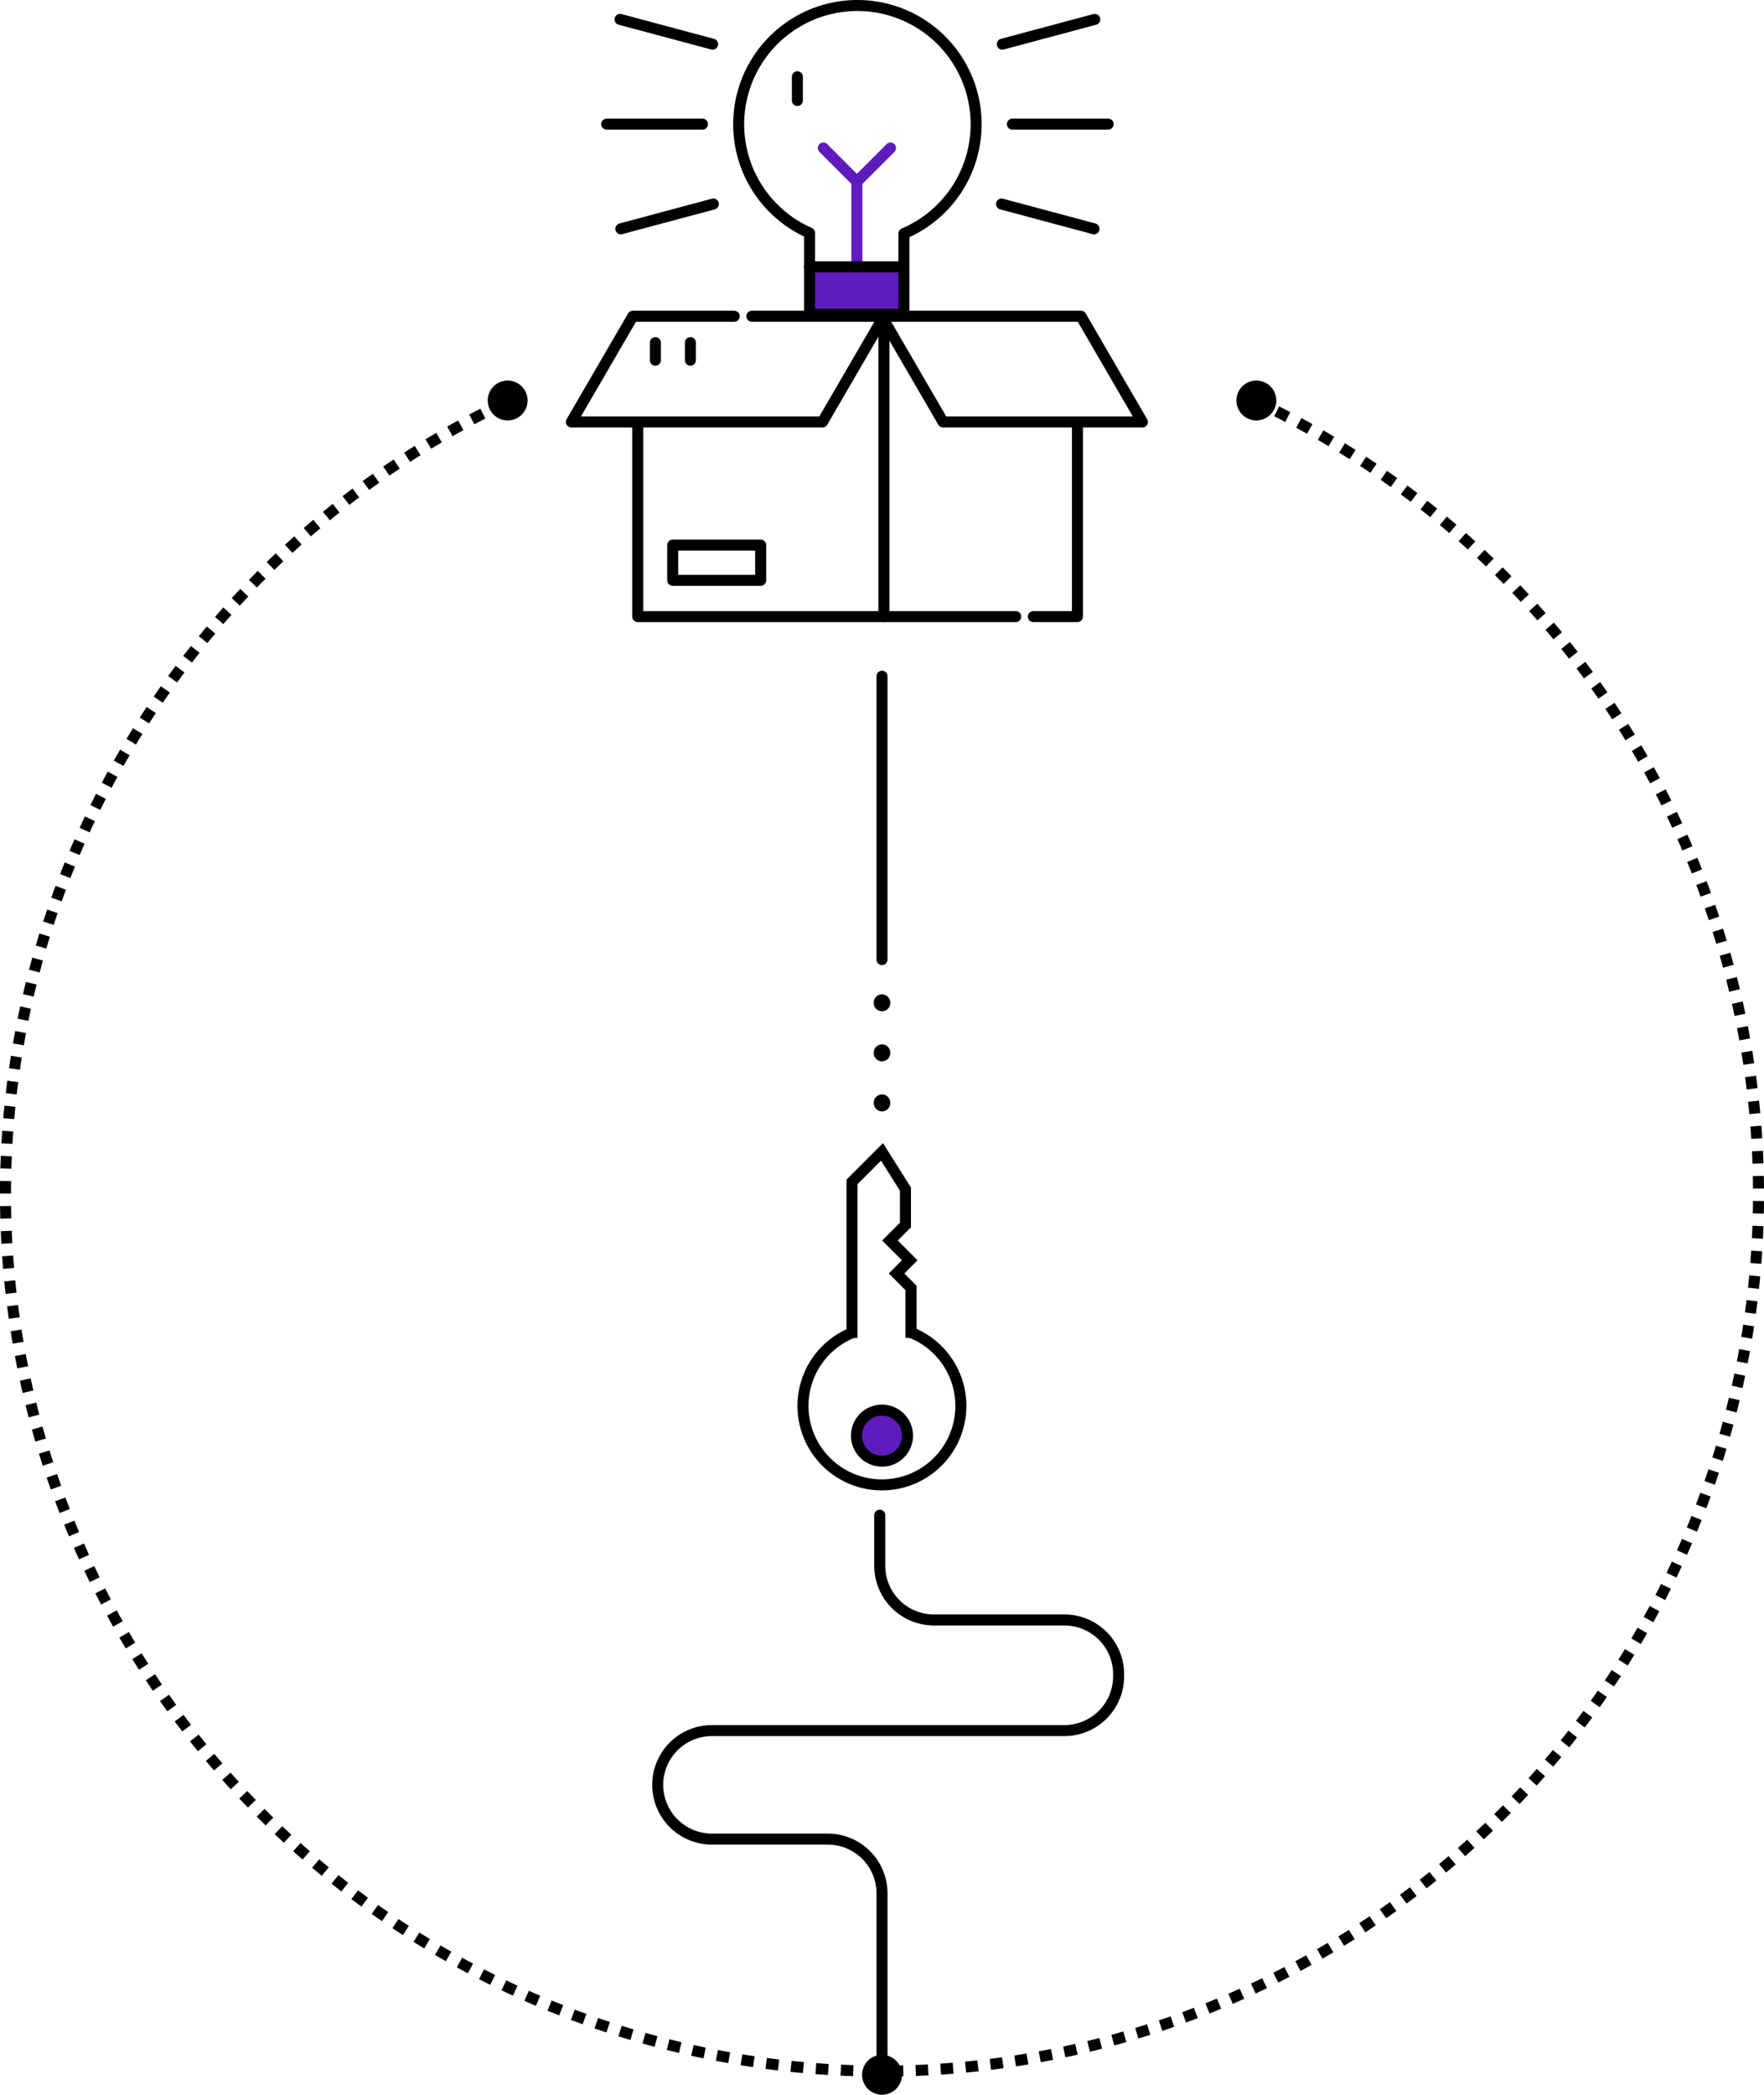 <svg xmlns="http://www.w3.org/2000/svg" width="320.192" height="380.086" viewBox="0 0 320.192 380.086"><g id="Build-innovative" transform="translate(-8290.904 6320)"><g id="Group_423" data-name="Group 423"><path id="Path_436" data-name="Path 436" d="M180.156,374.987a3.617,3.617,0,1,1-3.617-3.617,3.618,3.618,0,0,1,3.617,3.617" transform="translate(8274.462 -6318.519)"></path><path id="Path_437" data-name="Path 437" d="M172.205,264.148v9.164a9.845,9.845,0,0,0,9.845,9.845h23.671A9.845,9.845,0,0,1,215.566,293v.386a9.845,9.845,0,0,1-9.845,9.845H141.753a9.845,9.845,0,0,0,0,19.691h21.018a9.844,9.844,0,0,1,9.845,9.845v32.85" transform="translate(8278.384 -6309.22)" fill="none" stroke="#000" stroke-linecap="round" stroke-linejoin="round" stroke-width="2"></path><path id="Path_438" data-name="Path 438" d="M227.655,39.4a159.1,159.1,0,1,1-134.616-.234" transform="translate(8290.904 -6286.746)" fill="none" stroke="#000" stroke-width="2" stroke-dasharray="2.267 2.267"></path><path id="Path_439" data-name="Path 439" d="M105.019,39.06a3.617,3.617,0,1,1-3.617-3.617,3.618,3.618,0,0,1,3.617,3.617" transform="translate(8281.647 -6286.39)"></path><path id="Path_440" data-name="Path 440" d="M255.294,39.06a3.617,3.617,0,1,1-3.617-3.617,3.618,3.618,0,0,1,3.617,3.617" transform="translate(8267.275 -6286.39)"></path><path id="Path_441" data-name="Path 441" d="M180.932,233.576a14.329,14.329,0,1,1-10.714.064" transform="translate(8275.332 -6311.799)" fill="none" stroke="#000" stroke-miterlimit="10" stroke-width="2"></path><path id="Path_442" data-name="Path 442" d="M181.148,253.524a4.635,4.635,0,1,1-4.635-4.635,4.635,4.635,0,0,1,4.635,4.635" transform="translate(8274.484 -6313.03)" fill="#5f1bbe"></path><ellipse id="Ellipse_31" data-name="Ellipse 31" cx="4.635" cy="4.635" rx="4.635" ry="4.635" transform="translate(8446.363 -6064.141)" fill="none" stroke="#000" stroke-miterlimit="10" stroke-width="2"></ellipse><path id="Path_443" data-name="Path 443" d="M181.711,231.7v-9.071L179.089,220l2.389-2.389-3.588-3.587,2.809-2.809V204.7l-4.254-6.759L171,203.387V231.7" transform="translate(8274.555 -6308.934)" fill="none" stroke="#000" stroke-miterlimit="10" stroke-width="2"></path><line id="Line_292" data-name="Line 292" y2="22.583" transform="translate(8451 -6138.083)" fill="none" stroke="#000" stroke-linecap="round" stroke-linejoin="round" stroke-width="3" stroke-dasharray="0.08 9"></line><line id="Line_293" data-name="Line 293" y2="51.417" transform="translate(8451 -6197.299)" fill="none" stroke="#000" stroke-linecap="round" stroke-linejoin="round" stroke-width="2"></line><g id="Group_422" data-name="Group 422" transform="translate(-11.715 -6.904)"><path id="Path_444" data-name="Path 444" d="M207.621,108.338H139.014V73.024" transform="translate(8279.367 -6309.554)" fill="none" stroke="#000" stroke-linecap="round" stroke-linejoin="round" stroke-width="2"></path><path id="Path_445" data-name="Path 445" d="M215.454,73.024v35.314h-8.005" transform="translate(8282.732 -6309.554)" fill="none" stroke="#000" stroke-linecap="round" stroke-linejoin="round" stroke-width="2"></path><line id="Line_294" data-name="Line 294" y2="54.497" transform="translate(8463.064 -6255.712)" fill="none" stroke="#000" stroke-linecap="round" stroke-linejoin="round" stroke-width="2"></line><path id="Path_446" data-name="Path 446" d="M157.1,54.74H138.682L127.528,73.923h45.579L184.261,54.74H160.289" transform="translate(8278.803 -6310.453)" fill="none" stroke="#000" stroke-linecap="round" stroke-linejoin="round" stroke-width="2"></path><path id="Path_447" data-name="Path 447" d="M228.536,73.923H192.359L181.205,54.74h36.179Z" transform="translate(8281.442 -6310.453)" fill="none" stroke="#000" stroke-linecap="round" stroke-linejoin="round" stroke-width="2"></path><path id="Path_448" data-name="Path 448" d="M168.737,46.188v8.62h17.124v-8.62" transform="translate(8280.829 -6310.874)" fill="#5f1bbe"></path><path id="Path_449" data-name="Path 449" d="M168.737,46.188v8.62h17.124v-8.62" transform="translate(8280.829 -6310.874)" fill="none" stroke="#000" stroke-linecap="round" stroke-linejoin="round" stroke-width="2"></path><path id="Path_450" data-name="Path 450" d="M171.117,25.648l6.095,6.1,6.1-6.1" transform="translate(8280.946 -6311.884)" fill="none" stroke="#5f1bbe" stroke-linecap="round" stroke-linejoin="round" stroke-width="2"></path><line id="Line_295" data-name="Line 295" y2="15.454" transform="translate(8458.158 -6280.14)" fill="none" stroke="#5f1bbe" stroke-linecap="round" stroke-linejoin="round" stroke-width="2"></line><line id="Line_296" data-name="Line 296" y2="4.31" transform="translate(8447.354 -6299.166)" fill="none" stroke="#000" stroke-linecap="round" stroke-linejoin="round" stroke-width="2"></line><path id="Path_451" data-name="Path 451" d="M199.573,22.55A21.55,21.55,0,1,0,169.34,42.273V48.41h17.123V42.383A21.554,21.554,0,0,0,199.573,22.55Z" transform="translate(8280.227 -6313.096)" fill="none" stroke="#000" stroke-linecap="round" stroke-linejoin="round" stroke-width="2"></path><line id="Line_297" data-name="Line 297" x2="17.384" transform="translate(8486.387 -6290.569)" fill="none" stroke="#000" stroke-linecap="round" stroke-linejoin="round" stroke-width="2"></line><line id="Line_298" data-name="Line 298" y1="4.499" x2="16.791" transform="translate(8484.548 -6309.578)" fill="none" stroke="#000" stroke-linecap="round" stroke-linejoin="round" stroke-width="2"></line><line id="Line_299" data-name="Line 299" x2="16.791" y2="4.499" transform="translate(8484.408 -6276.076)" fill="none" stroke="#000" stroke-linecap="round" stroke-linejoin="round" stroke-width="2"></line><line id="Line_300" data-name="Line 300" x1="17.384" transform="translate(8412.74 -6290.569)" fill="none" stroke="#000" stroke-linecap="round" stroke-linejoin="round" stroke-width="2"></line><line id="Line_301" data-name="Line 301" x1="16.791" y1="4.499" transform="translate(8415.173 -6309.578)" fill="none" stroke="#000" stroke-linecap="round" stroke-linejoin="round" stroke-width="2"></line><line id="Line_302" data-name="Line 302" x1="16.791" y2="4.499" transform="translate(8415.312 -6276.076)" fill="none" stroke="#000" stroke-linecap="round" stroke-linejoin="round" stroke-width="2"></line><rect id="Rectangle_243" data-name="Rectangle 243" width="15.965" height="6.386" transform="translate(8424.725 -6214.186)" fill="none" stroke="#000" stroke-linecap="round" stroke-linejoin="round" stroke-width="2"></rect><line id="Line_303" data-name="Line 303" y2="3.193" transform="translate(8421.579 -6250.927)" fill="none" stroke="#000" stroke-linecap="round" stroke-linejoin="round" stroke-width="2"></line><line id="Line_304" data-name="Line 304" y2="3.193" transform="translate(8427.938 -6250.927)" fill="none" stroke="#000" stroke-linecap="round" stroke-linejoin="round" stroke-width="2"></line></g><rect id="Rectangle_244" data-name="Rectangle 244" width="320" height="343.086" transform="translate(8291 -6283)" fill="none"></rect></g></g></svg>